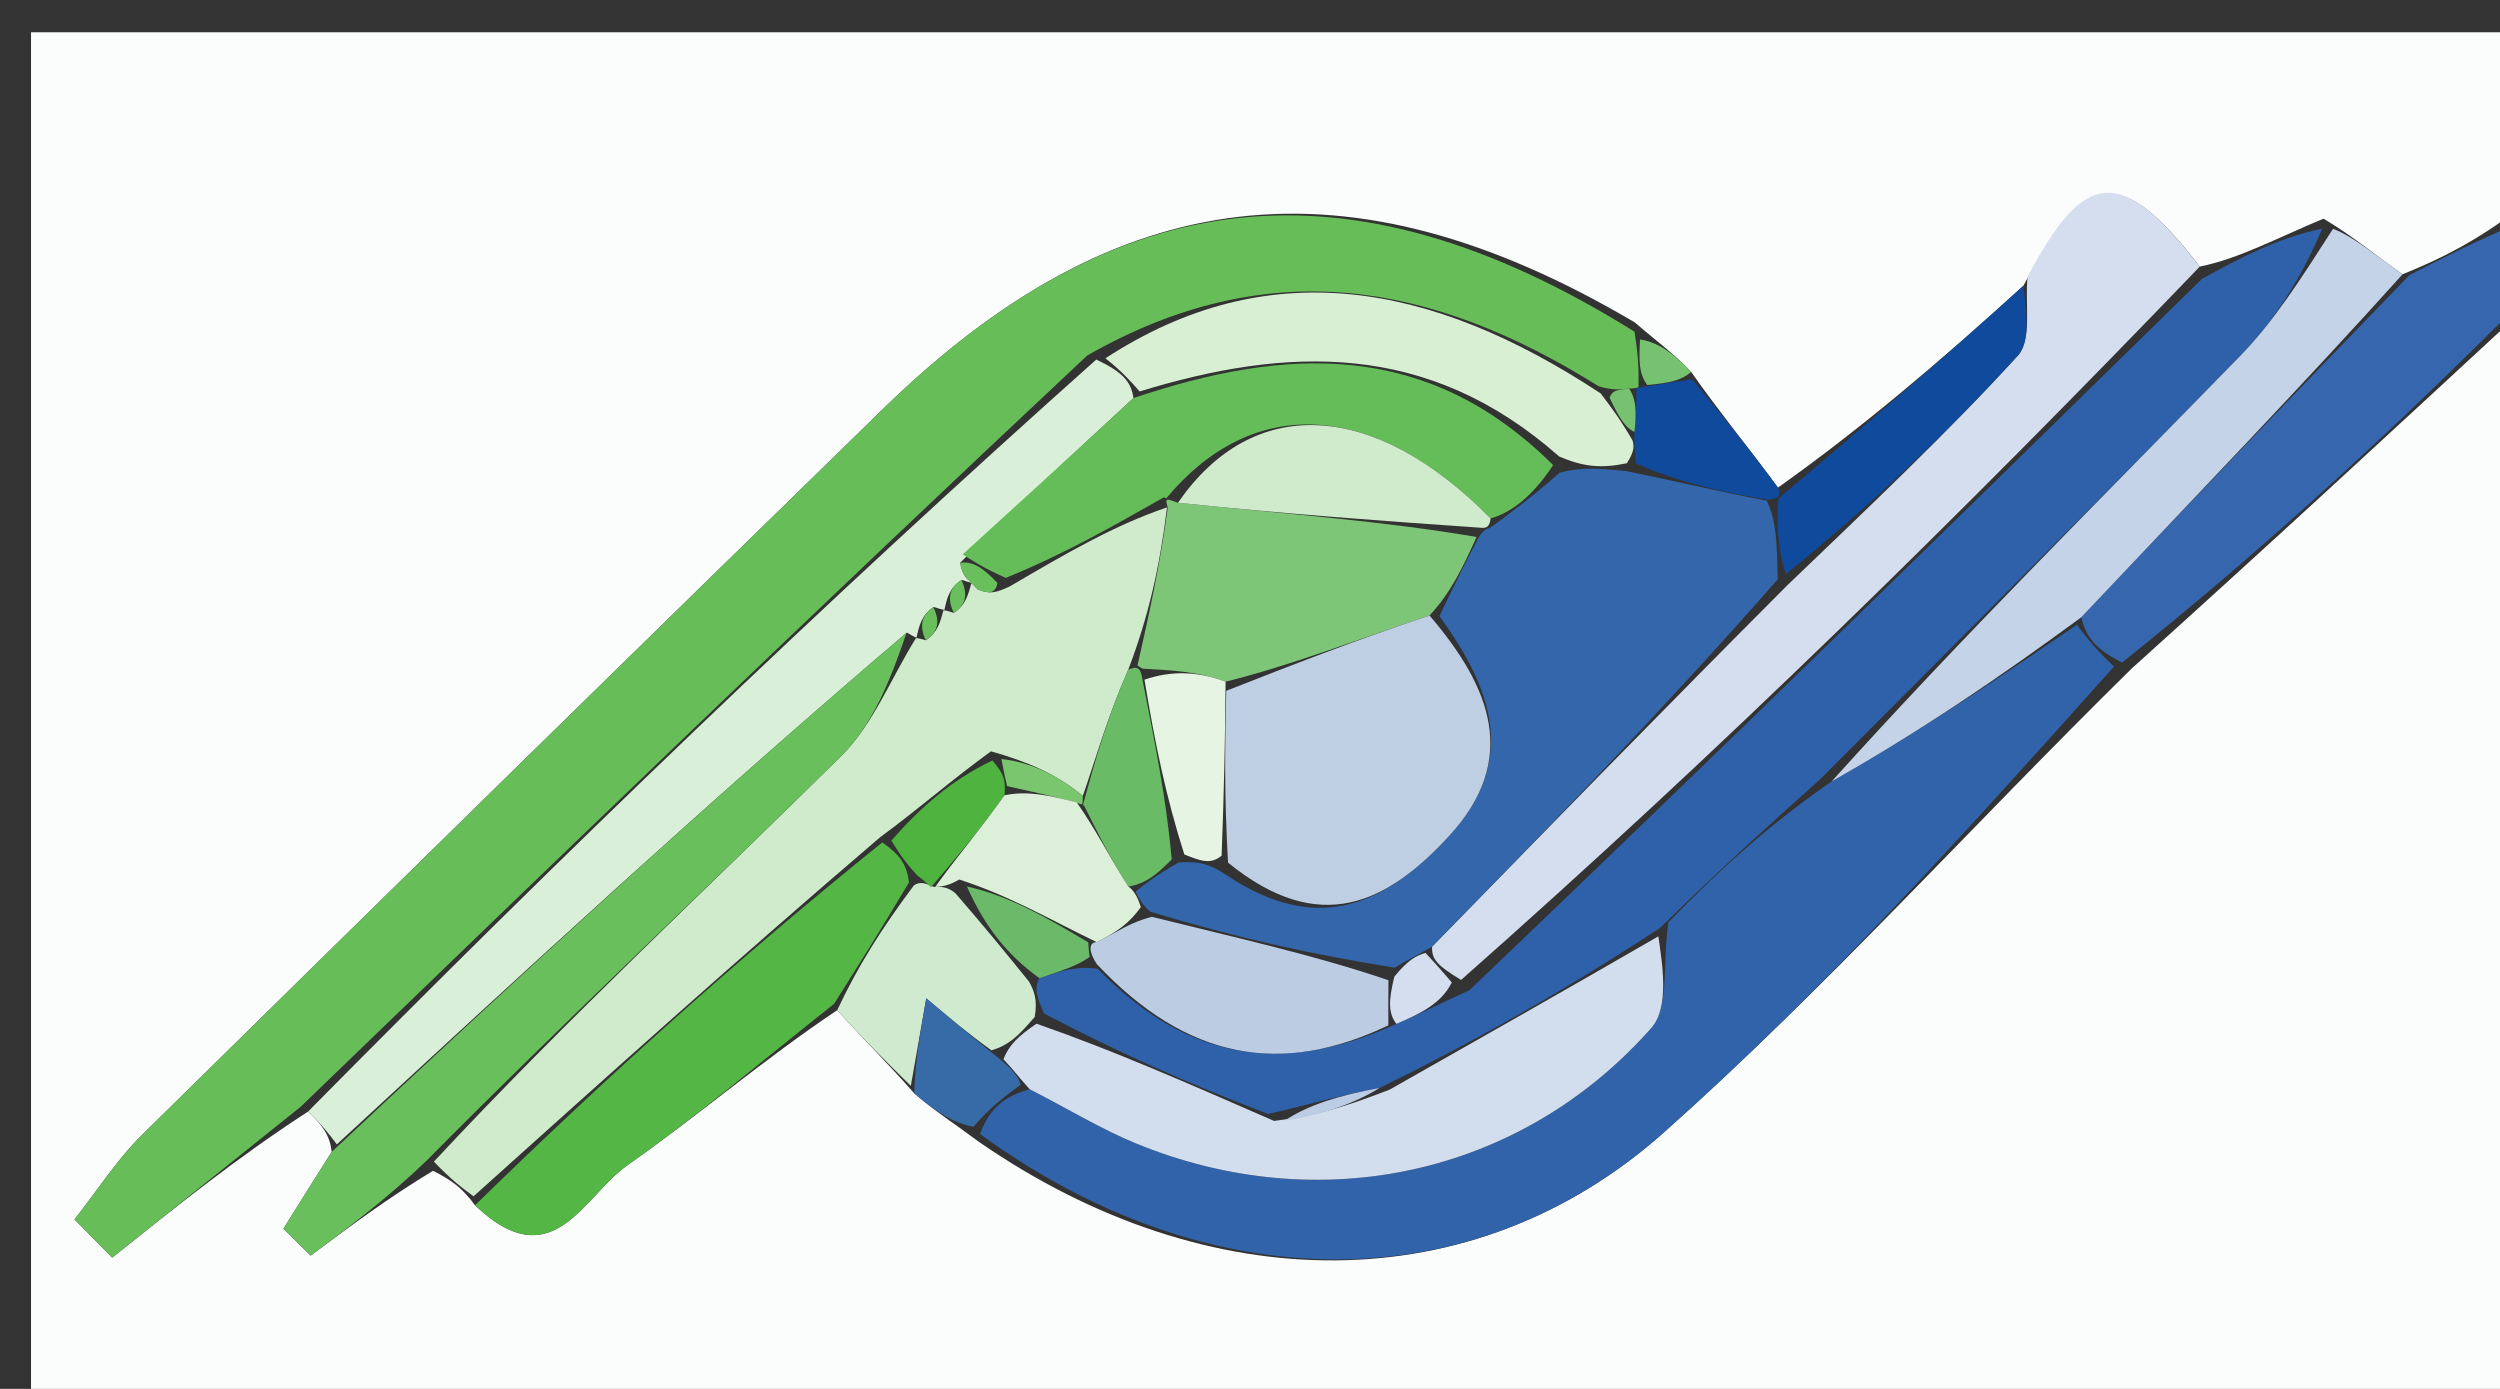 <svg version="1.1" id="Layer_1" xmlns="http://www.w3.org/2000/svg" xmlns:xlink="http://www.w3.org/1999/xlink" x="0px" y="0px"
	 width="100%" viewBox="0 0 90 50" enable-background="new 0 0 90 50" xml:space="preserve">
<rect x="0" y="0" width="90" height="50" fill="#333333" stroke="none"/>
<path fill="#FBFDFC" opacity="1" stroke="none"
	d="
M91,11
	C91,24.309 91,37.619 91,50.964
	C61.078,50.964 31.155,50.964 1.117,50.964
	C1.117,34.442 1.117,17.882 1.117,1.161
	C30.999,1.161 61,1.161 91,1.161
	C91,3.011 91,5.008 90.646,7.546
	C89.109,8.691 87.927,9.295 86.492,9.874
	C85.505,9.193 84.77,8.538 83.647,7.872
	C81.931,8.587 80.604,9.311 79.192,9.597
	C76.344,5.91 75.028,6.086 72.846,10.283
	C69.842,13.016 66.983,15.441 64.006,17.554
	C62.899,16.048 61.909,14.853 60.883,13.391
	C60.248,12.712 59.651,12.301 58.856,11.609
	C48.51,5.501 40.183,6.537 31.788,14.723
	C22.881,23.41 13.992,32.115 5.126,40.843
	C4.203,41.752 3.492,42.875 2.682,43.898
	C3.134,44.358 3.587,44.817 4.039,45.277
	C6.298,43.468 8.558,41.658 11.09,40.017
	C11.617,40.522 11.871,40.86 11.942,41.467
	C11.24,42.57 10.721,43.402 10.202,44.234
	C10.53,44.557 10.857,44.88 11.184,45.202
	C12.565,44.173 13.945,43.143 15.588,42.149
	C16.25,42.479 16.648,42.773 17.101,43.389
	C19.892,46.06 21.009,43.055 22.577,41.955
	C25.153,40.149 27.553,38.091 30.14,36.367
	C31.099,37.428 31.944,38.26 32.912,39.36
	C33.692,40.034 34.35,40.44 35.242,41.107
	C43.511,46.829 53.035,46.876 59.899,40.768
	C65.721,35.586 70.961,29.749 76.748,24.06
	C81.691,19.612 86.345,15.306 91,11
z"/>
<path fill="#3666AD" opacity="1" stroke="none"
	d="
M86.744,9.9
	C87.927,9.295 89.109,8.691 90.646,8.043
	C91,8.75 91,9.5 91,10.625
	C86.345,15.306 81.691,19.612 76.393,23.854
	C75.422,23.357 75.095,22.925 74.924,22.223
	C78.969,17.935 82.856,13.917 86.744,9.9
z"/>
<path fill="#67BE59" opacity="1" stroke="none"
	d="
M10.817,39.849
	C8.558,41.658 6.298,43.468 4.039,45.277
	C3.587,44.817 3.134,44.358 2.682,43.898
	C3.492,42.875 4.203,41.752 5.126,40.843
	C13.992,32.115 22.881,23.41 31.788,14.723
	C40.183,6.537 48.51,5.501 58.842,11.94
	C59.007,12.993 58.99,13.433 58.985,13.916
	C58.997,13.96 58.908,13.973 58.651,13.991
	C58.222,14.027 58.05,14.045 57.554,13.907
	C51.497,10.121 45.617,9.108 39.145,12.794
	C29.482,21.843 20.15,30.846 10.817,39.849
z"/>
<path fill="#3163AB" opacity="1" stroke="none"
	d="
M74.768,22.493
	C75.095,22.925 75.422,23.357 76.104,23.995
	C70.961,29.749 65.721,35.586 59.899,40.768
	C53.035,46.876 43.511,46.829 35.28,40.824
	C35.637,39.868 36.191,39.457 37.069,39.212
	C38.555,39.977 39.681,40.665 40.886,41.16
	C47.492,43.875 54.753,42.325 59.451,37.002
	C60.11,36.255 59.84,34.689 60.062,33.199
	C61.928,31.278 63.733,29.66 65.944,28.128
	C69.157,26.307 71.962,24.4 74.768,22.493
z"/>
<path fill="#2F61AA" opacity="1" stroke="none"
	d="
M65.538,28.042
	C63.733,29.66 61.928,31.278 59.763,33.405
	C56.279,35.684 53.155,37.454 49.662,39.167
	C48.206,39.437 47.119,39.765 45.651,40.104
	C42.728,38.987 40.187,37.857 37.582,36.484
	C37.362,35.942 37.206,35.644 37.416,35.214
	C38.275,34.928 38.77,34.774 39.519,34.878
	C42.749,38.185 46.158,38.74 50.27,36.86
	C51.228,36.453 51.896,36.097 52.897,35.65
	C61.912,27.052 70.594,18.544 79.276,10.036
	C80.604,9.311 81.931,8.587 83.601,8.227
	C82.849,10.009 81.88,11.549 80.638,12.823
	C75.651,17.941 70.579,22.976 65.538,28.042
z"/>
<path fill="#D0EBCB" opacity="1" stroke="none"
	d="
M17.047,43.067
	C16.648,42.773 16.25,42.479 15.62,41.819
	C20.369,36.719 25.404,32.043 30.286,27.213
	C31.441,26.07 32.081,24.408 32.97,22.98
	C32.982,22.975 32.996,22.953 33.331,23.049
	C33.761,22.763 33.856,22.381 33.959,21.983
	C33.967,21.967 33.999,21.951 34.337,22.064
	C34.767,21.785 34.859,21.392 34.968,20.999
	C34.984,20.999 34.967,20.972 35.191,21.213
	C35.628,21.401 35.841,21.348 36.353,21.11
	C38.394,19.913 40.135,18.9 42.012,18.266
	C41.749,20.414 41.35,22.183 40.616,24.112
	C39.845,25.857 39.408,27.443 38.981,28.651
	C37.994,27.847 36.998,27.422 35.675,27.048
	C34.238,28.089 33.127,29.079 31.688,30.137
	C26.589,34.493 21.818,38.78 17.047,43.067
z"/>
<path fill="#D4DEEE" opacity="1" stroke="none"
	d="
M79.192,9.597
	C70.594,18.544 61.912,27.052 52.598,35.278
	C51.749,34.765 51.532,34.534 51.556,34.078
	C55.882,29.654 59.968,25.455 64.342,21.072
	C67.322,18.213 70.087,15.603 72.641,12.802
	C73.163,12.23 72.895,10.936 72.99,9.975
	C75.028,6.086 76.344,5.91 79.192,9.597
z"/>
<path fill="#DAEFD7" opacity="1" stroke="none"
	d="
M11.09,40.017
	C20.15,30.846 29.482,21.843 39.466,12.944
	C40.42,13.396 40.723,13.744 40.804,14.331
	C38.607,16.365 36.632,18.16 34.566,20.26
	C34.639,20.701 34.803,20.836 34.967,20.972
	C34.967,20.972 34.984,20.999 34.624,20.876
	C34.176,21.153 34.087,21.552 33.999,21.951
	C33.999,21.951 33.967,21.967 33.612,21.851
	C33.171,22.141 33.083,22.547 32.996,22.953
	C32.996,22.953 32.982,22.975 32.649,22.771
	C25.586,28.777 18.856,34.987 12.126,41.197
	C11.871,40.86 11.617,40.522 11.09,40.017
z"/>
<path fill="#68BF5B" opacity="1" stroke="none"
	d="
M11.942,41.467
	C18.856,34.987 25.586,28.777 32.637,22.776
	C32.081,24.408 31.441,26.07 30.286,27.213
	C25.404,32.043 20.369,36.719 15.358,41.782
	C13.945,43.143 12.565,44.173 11.184,45.202
	C10.857,44.88 10.53,44.557 10.202,44.234
	C10.721,43.402 11.24,42.57 11.942,41.467
z"/>
<path fill="#C5D3E8" opacity="1" stroke="none"
	d="
M65.944,28.128
	C70.579,22.976 75.651,17.941 80.638,12.823
	C81.88,11.549 82.849,10.009 83.99,8.237
	C84.77,8.538 85.505,9.193 86.492,9.874
	C82.856,13.917 78.969,17.935 74.924,22.223
	C71.962,24.4 69.157,26.307 65.944,28.128
z"/>
<path fill="#54B645" opacity="1" stroke="none"
	d="
M17.101,43.389
	C21.818,38.78 26.589,34.493 31.762,30.327
	C32.402,30.777 32.638,31.106 32.724,31.767
	C31.725,33.446 30.877,34.792 30.028,36.138
	C27.553,38.091 25.153,40.149 22.577,41.955
	C21.009,43.055 19.892,46.06 17.101,43.389
z"/>
<path fill="#104A9D" opacity="1" stroke="none"
	d="
M72.846,10.283
	C72.895,10.936 73.163,12.23 72.641,12.802
	C70.087,15.603 67.322,18.213 64.29,20.669
	C63.962,19.637 63.974,18.825 64.021,17.976
	C64.056,17.939 64.124,17.865 64.124,17.865
	C66.983,15.441 69.842,13.016 72.846,10.283
z"/>
<path fill="#CFEACE" opacity="1" stroke="none"
	d="
M30.14,36.367
	C30.877,34.792 31.725,33.446 32.9,31.875
	C33.225,31.65 33.513,31.942 33.668,31.929
	C33.823,31.917 34.124,31.912 34.402,32.165
	C35.47,33.394 36.26,34.37 37.051,35.346
	C37.206,35.644 37.362,35.942 37.25,36.609
	C36.653,37.302 36.322,37.626 35.693,37.811
	C34.804,37.172 34.214,36.673 33.345,35.939
	C33.107,37.29 32.949,38.191 32.79,39.092
	C31.944,38.26 31.099,37.428 30.14,36.367
z"/>
<path fill="#104A9D" opacity="1" stroke="none"
	d="
M60.92,13.658
	C61.909,14.853 62.899,16.048 64.006,17.554
	C64.124,17.865 64.056,17.939 63.642,17.988
	C61.771,17.677 60.313,17.317 58.884,16.677
	C58.865,16.216 58.818,16.034 58.843,15.545
	C58.913,14.817 58.91,14.395 58.908,13.973
	C58.908,13.973 58.997,13.96 59.313,13.904
	C60.06,13.785 60.49,13.721 60.92,13.658
z"/>
<path fill="#376BA8" opacity="1" stroke="none"
	d="
M32.912,39.36
	C32.949,38.191 33.107,37.29 33.345,35.939
	C34.214,36.673 34.804,37.172 35.824,37.992
	C36.487,38.51 36.651,38.755 36.744,39.046
	C36.191,39.457 35.637,39.868 35.045,40.563
	C34.35,40.44 33.692,40.034 32.912,39.36
z"/>
<path fill="#77C271" opacity="1" stroke="none"
	d="
M60.883,13.391
	C60.49,13.721 60.06,13.785 59.301,13.861
	C58.99,13.433 59.007,12.993 59.039,12.222
	C59.651,12.301 60.248,12.712 60.883,13.391
z"/>
<path fill="#D8EFD4" opacity="1" stroke="none"
	d="
M58.771,15.853
	C58.818,16.034 58.865,16.216 58.566,16.678
	C57.6,16.876 56.979,16.794 56.13,16.434
	C51.39,12.243 46.304,12.477 41.026,14.092
	C40.723,13.744 40.42,13.396 39.796,12.898
	C45.617,9.108 51.497,10.121 57.621,14.161
	C58.266,14.998 58.518,15.425 58.771,15.853
z"/>
<path fill="#77C271" opacity="1" stroke="none"
	d="
M58.843,15.545
	C58.518,15.425 58.266,14.998 57.946,14.317
	C58.05,14.045 58.222,14.027 58.651,13.991
	C58.91,14.395 58.913,14.817 58.843,15.545
z"/>
<path fill="#D2DDED" opacity="1" stroke="none"
	d="
M37.069,39.212
	C36.651,38.755 36.487,38.51 36.123,38.132
	C36.322,37.626 36.653,37.302 37.315,36.853
	C40.187,37.857 42.728,38.987 45.867,40.353
	C47.655,40.134 48.843,39.679 50.032,39.224
	C53.155,37.454 56.279,35.684 59.701,33.708
	C59.84,34.689 60.11,36.255 59.451,37.002
	C54.753,42.325 47.492,43.875 40.886,41.16
	C39.681,40.665 38.555,39.977 37.069,39.212
z"/>
<path fill="#BBCCE3" opacity="1" stroke="none"
	d="
M49.981,36.912
	C46.158,38.74 42.749,38.185 39.484,34.706
	C39.195,34.276 39.178,33.925 39.48,33.916
	C40.234,33.551 40.685,33.196 41.471,33.007
	C44.534,33.769 47.262,34.366 49.984,35.288
	C49.978,36.046 49.98,36.479 49.981,36.912
z"/>
<path fill="#6ABA69" opacity="1" stroke="none"
	d="
M39.178,33.925
	C39.178,33.925 39.195,34.276 39.229,34.448
	C38.77,34.774 38.275,34.928 37.416,35.214
	C36.26,34.37 35.47,33.394 34.81,31.915
	C36.352,32.25 37.765,33.087 39.178,33.925
z"/>
<path fill="#BCCCE4" opacity="1" stroke="none"
	d="
M49.662,39.167
	C48.843,39.679 47.655,40.134 46.249,40.341
	C47.119,39.765 48.206,39.437 49.662,39.167
z"/>
<path fill="#D4DEEE" opacity="1" stroke="none"
	d="
M50.27,36.86
	C49.98,36.479 49.978,36.046 50.196,35.161
	C50.699,34.538 50.999,34.403 51.315,34.303
	C51.532,34.534 51.749,34.765 52.265,35.368
	C51.896,36.097 51.228,36.453 50.27,36.86
z"/>
<path fill="#7EC677" opacity="1" stroke="none"
	d="
M40.951,23.953
	C41.35,22.183 41.749,20.414 42.039,18.279
	C41.93,17.913 41.982,17.943 42.407,18.099
	C46.316,18.506 49.799,18.756 53.156,19.332
	C52.627,20.498 52.223,21.338 51.464,22.158
	C48.787,23.049 46.466,23.959 44.121,24.541
	C43.139,24.172 42.18,24.13 41.145,24.072
	C41.068,24.055 40.951,23.953 40.951,23.953
z"/>
<path fill="#65BD59" opacity="1" stroke="none"
	d="
M40.804,14.331
	C46.304,12.477 51.39,12.243 55.912,16.743
	C55.157,17.892 54.392,18.454 53.662,18.664
	C49.412,14.352 45.085,14.216 41.982,17.943
	C41.982,17.943 41.93,17.913 41.903,17.901
	C40.135,18.9 38.394,19.913 36.208,20.804
	C35.395,20.441 35.026,20.198 34.657,19.955
	C36.632,18.16 38.607,16.365 40.804,14.331
z"/>
<path fill="#6ABB65" opacity="1" stroke="none"
	d="
M38.972,29.03
	C39.408,27.443 39.845,25.857 40.616,24.112
	C40.951,23.953 41.068,24.055 41.125,24.451
	C41.583,26.782 41.983,28.717 42.182,30.938
	C41.616,31.512 41.252,31.801 40.623,31.919
	C39.919,30.827 39.481,29.906 39.018,28.983
	C38.991,28.982 38.972,29.03 38.972,29.03
z"/>
<path fill="#4FB43F" opacity="1" stroke="none"
	d="
M33.513,31.942
	C33.513,31.942 33.225,31.65 33.05,31.542
	C32.638,31.106 32.402,30.777 32.091,30.258
	C33.127,29.079 34.238,28.089 35.725,27.377
	C36.152,27.869 36.204,28.085 36.164,28.629
	C35.22,29.952 34.367,30.947 33.513,31.942
z"/>
<path fill="#7AC66E" opacity="1" stroke="none"
	d="
M36.255,28.3
	C36.204,28.085 36.152,27.869 36.051,27.325
	C36.998,27.422 37.994,27.847 38.981,28.651
	C38.972,29.03 38.991,28.982 38.736,28.884
	C37.739,28.625 36.997,28.463 36.255,28.3
z"/>
<path fill="#68BF5B" opacity="1" stroke="none"
	d="
M33.331,23.049
	C33.083,22.547 33.171,22.141 33.604,21.867
	C33.856,22.381 33.761,22.763 33.331,23.049
z"/>
<path fill="#68BF5B" opacity="1" stroke="none"
	d="
M34.337,22.064
	C34.087,21.552 34.176,21.153 34.608,20.876
	C34.859,21.392 34.767,21.785 34.337,22.064
z"/>
<path fill="#68BF5B" opacity="1" stroke="none"
	d="
M34.566,20.26
	C35.026,20.198 35.395,20.441 35.909,20.99
	C35.841,21.348 35.628,21.401 35.191,21.213
	C34.803,20.836 34.639,20.701 34.566,20.26
z"/>
<path fill="#3466AB" opacity="1" stroke="none"
	d="
M40.889,32.09
	C41.252,31.801 41.616,31.512 42.434,31.046
	C43.236,31 43.583,31.13 44.163,31.51
	C47.524,33.754 49.954,32.492 52.155,30.108
	C54.704,27.347 53.676,24.747 51.82,22.177
	C52.223,21.338 52.627,20.498 53.241,19.33
	C53.451,19.001 53.626,19.016 53.626,19.016
	C54.392,18.454 55.157,17.892 56.141,17.02
	C56.979,16.794 57.6,16.876 58.538,16.958
	C60.313,17.317 61.771,17.677 63.607,18.025
	C63.974,18.825 63.962,19.637 64.001,20.852
	C59.968,25.455 55.882,29.654 51.556,34.078
	C50.999,34.403 50.699,34.538 50.203,34.836
	C47.262,34.366 44.534,33.769 41.405,32.82
	C41.005,32.468 40.889,32.09 40.889,32.09
z"/>
<path fill="#DCF0D9" opacity="1" stroke="none"
	d="
M40.623,31.919
	C40.889,32.09 41.005,32.468 41.071,32.655
	C40.685,33.196 40.234,33.551 39.48,33.916
	C37.765,33.087 36.352,32.25 34.532,31.662
	C34.124,31.912 33.823,31.917 33.668,31.929
	C34.367,30.947 35.22,29.952 36.164,28.629
	C36.997,28.463 37.739,28.625 38.763,28.886
	C39.481,29.906 39.919,30.827 40.623,31.919
z"/>
<path fill="#BECFE3" opacity="1" stroke="none"
	d="
M51.464,22.158
	C53.676,24.747 54.704,27.347 52.155,30.108
	C49.954,32.492 47.524,33.754 44.209,31.055
	C44.064,28.522 44.104,26.696 44.144,24.869
	C46.466,23.959 48.787,23.049 51.464,22.158
z"/>
<path fill="#D0EBCB" opacity="1" stroke="none"
	d="
M53.662,18.664
	C53.626,19.016 53.451,19.001 53.367,19.003
	C49.799,18.756 46.316,18.506 42.407,18.099
	C45.085,14.216 49.412,14.352 53.662,18.664
z"/>
<path fill="#E6F5E3" opacity="1" stroke="none"
	d="
M44.121,24.541
	C44.104,26.696 44.064,28.522 43.978,30.804
	C43.583,31.13 43.236,31 42.636,30.761
	C41.983,28.717 41.583,26.782 41.202,24.468
	C42.18,24.13 43.139,24.172 44.121,24.541
z"/>
</svg>